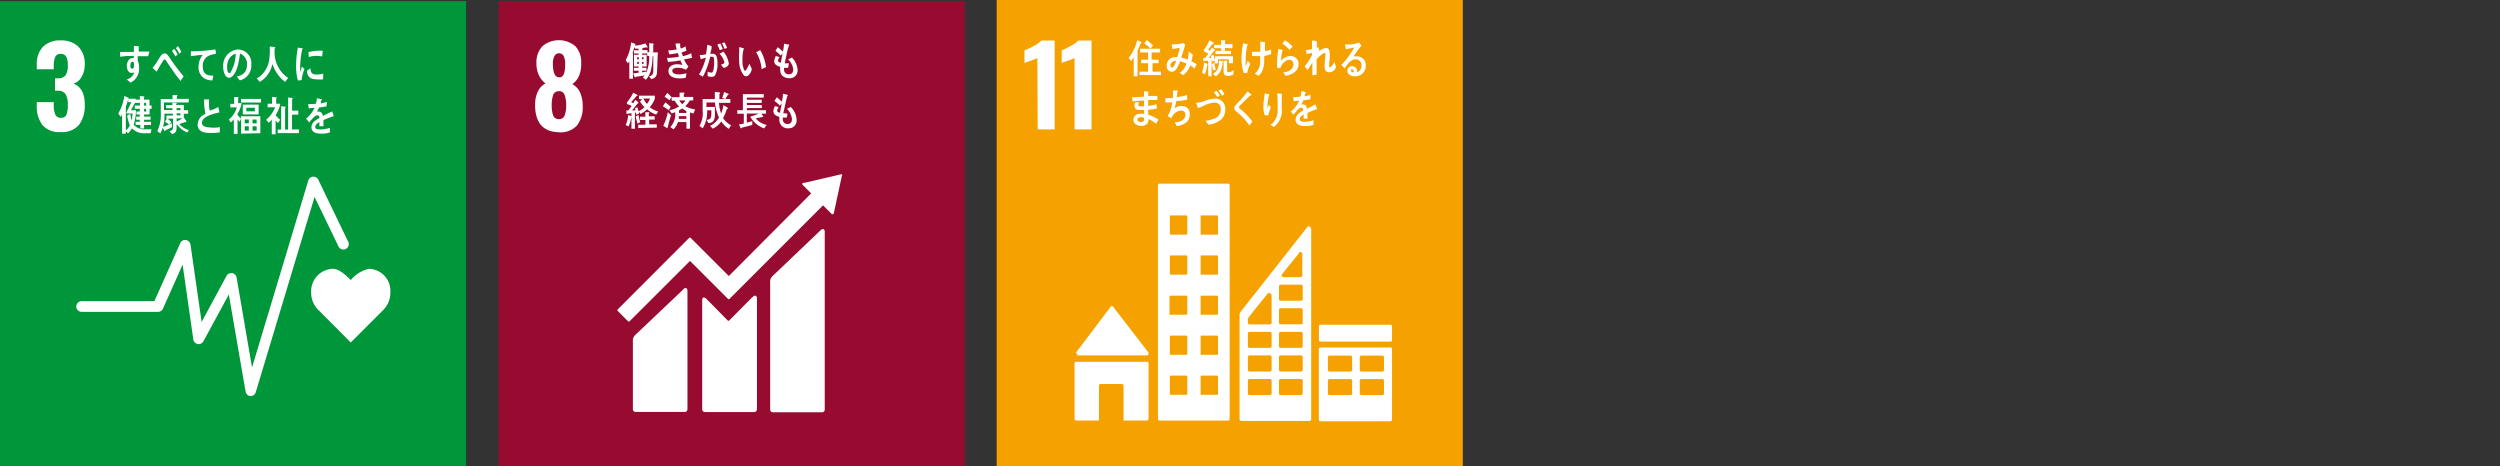 <svg xmlns="http://www.w3.org/2000/svg" width="295" height="55"><rect width="100%" height="100%" fill="#333333" stroke="none"/><defs><style>.cls-2{fill:#fff}</style></defs><g id="MV"><path fill="#f5a200" d="M117.61 0h55v55h-55z"/><path class="cls-2" d="M122.41 6.86a8.84 8.84 0 01-.83.32 7.3 7.3 0 00-.69.25V5.94a10.06 10.06 0 001.11-.52 3.66 3.66 0 00.89-.64h1.56v10.49h-2zm4.39 0a8.84 8.84 0 01-.83.32 7.3 7.3 0 00-.69.25V5.94a10.06 10.06 0 001.07-.52 3.66 3.66 0 00.89-.64h1.56v10.49h-2zm.2 35.08h8.32a.2.2 0 00.2-.21.19.19 0 000-.13l-4.13-5.35v-.05a.2.2 0 00-.15-.06.24.24 0 00-.14 0l-4 5.29-.07.08a.21.21 0 00.17.32zm8.28.75H127a.2.2 0 00-.2.21v6.51a.2.2 0 00.2.21h2.68v-4.1a.21.21 0 01.21-.21h2.48a.21.21 0 01.21.21v4.1h2.75a.2.2 0 00.2-.21V42.9a.2.2 0 00-.25-.21zM164.06 41h-8.24a.19.19 0 00-.2.19v8.33a.2.2 0 00.2.19h8.24a.2.2 0 00.2-.19v-8.34a.19.19 0 00-.2-.19m-4.51 5.43a.2.2 0 01-.2.2h-2.46a.2.2 0 01-.2-.2v-1.5a.19.19 0 01.2-.19h2.46a.19.19 0 01.2.19zm0-2.77a.2.2 0 01-.2.2h-2.46a.2.2 0 01-.2-.2v-1.49a.2.2 0 01.2-.2h2.46a.2.2 0 01.2.2zm3.76 2.77a.19.19 0 01-.2.2h-2.46a.2.2 0 01-.2-.2v-1.5a.19.19 0 01.2-.19h2.46a.19.19 0 01.2.19zm0-2.77a.19.19 0 01-.2.2h-2.46a.2.2 0 01-.2-.2v-1.49a.2.2 0 01.2-.2h2.46a.19.19 0 01.2.2zM144.9 21.67h-8.06a.2.2 0 00-.2.2v27.56a.2.2 0 00.2.2h8.06a.2.2 0 00.2-.2V21.87a.2.2 0 00-.2-.2m-4.8 24.82a.09.09 0 01-.1.1h-1.85a.1.1 0 01-.11-.1v-2.06a.11.11 0 01.11-.11H140a.1.1 0 01.1.11zm0-4.73a.1.1 0 01-.1.11h-1.85a.11.11 0 01-.11-.11V39.7a.1.1 0 01.11-.1H140a.09.09 0 01.1.1zm0-4.72a.1.1 0 01-.1.1h-1.85A.11.11 0 01138 37v-2a.11.11 0 01.11-.11H140a.1.1 0 01.1.11zm0-4.73a.09.09 0 01-.1.1h-1.85a.1.1 0 01-.11-.1v-2.06a.11.11 0 01.11-.11H140a.1.1 0 01.1.11zm0-4.73a.1.1 0 01-.1.11h-1.85a.11.11 0 01-.11-.11v-2.06a.1.1 0 01.11-.1H140a.09.09 0 01.1.1zm3.63 18.91a.1.1 0 01-.11.1h-1.85a.09.09 0 01-.1-.1v-2.06a.1.1 0 01.1-.11h1.85a.11.11 0 01.11.11zm0-4.73a.11.11 0 01-.11.11h-1.85a.1.1 0 01-.1-.11V39.7a.09.09 0 01.1-.1h1.85a.1.1 0 01.11.1zm0-4.72a.11.11 0 01-.11.1h-1.85a.1.1 0 01-.1-.1V35a.1.1 0 01.1-.11h1.85a.11.11 0 01.11.11zm0-4.73a.1.1 0 01-.11.1h-1.85a.09.09 0 01-.1-.1v-2.06a.1.1 0 01.1-.11h1.85a.11.11 0 01.11.11zm0-4.73a.11.11 0 01-.11.11h-1.85a.1.1 0 01-.1-.11v-2.06a.09.09 0 01.1-.1h1.85a.1.1 0 01.11.1z"/><rect class="cls-2" x="155.63" y="38.32" width="8.63" height="1.99" rx=".17"/><path class="cls-2" d="M154.64 26.87a.2.2 0 00-.2-.15.15.15 0 00-.11 0l-.07.08-7.92 10.06v.05a.22.22 0 00-.07.16v12.4a.2.2 0 00.2.2h8.06a.19.19 0 00.19-.2V27a.15.15 0 00-.08-.13zm-3.33 5.46l.05-.07c.55-.69 1.46-1.82 1.91-2.36v-.07a.23.23 0 01.18-.09.22.22 0 01.22.19v2.54a.24.24 0 01-.22.23h-2a.23.23 0 01-.17-.37zm-1.26 14.09a.2.2 0 01-.19.2h-2.41a.2.2 0 01-.2-.2v-1.51a.19.19 0 01.2-.19h2.41a.19.19 0 01.19.19zm0-2.78a.2.2 0 01-.19.2h-2.41a.2.2 0 01-.2-.2v-1.51a.19.19 0 01.2-.19h2.41a.19.19 0 01.19.19zm0-2.78a.19.19 0 01-.19.19h-2.41a.19.19 0 01-.2-.19v-1.51a.19.19 0 01.2-.19h2.41a.19.19 0 01.19.19zm0-6.1v3.32a.2.2 0 01-.2.2h-2.4a.2.2 0 01-.2-.2v-.42a.19.19 0 010-.07c.3-.44 1.69-2.15 2.27-2.86l.06-.08a.23.23 0 01.18-.08.22.22 0 01.22.19zm3.67 11.66a.2.2 0 01-.2.2h-2.4a.2.2 0 01-.2-.2v-1.51a.19.19 0 01.2-.19h2.4a.19.19 0 01.2.19zm0-2.78a.2.2 0 01-.2.2h-2.4a.2.2 0 01-.2-.2v-1.51a.19.19 0 01.2-.19h2.4a.19.19 0 01.2.19zm0-2.78a.19.19 0 01-.2.19h-2.4a.19.19 0 01-.2-.19v-1.51a.19.19 0 01.2-.19h2.4a.19.19 0 01.2.19zm0-2.78a.19.19 0 01-.2.19h-2.4a.19.19 0 01-.2-.19v-1.51a.2.2 0 01.2-.2h2.4a.2.2 0 01.2.2zm0-2.78a.19.19 0 01-.2.19h-2.4a.19.19 0 01-.2-.19v-1.51a.2.2 0 01.2-.2h2.4a.2.2 0 01.2.2zM134.59 5.11c-.1.3-.23.59-.36.88V9h-.45V6.76a2.24 2.24 0 01-.31.43l-.29-.35a5.19 5.19 0 001-2.1l.52.23a.07.07 0 010 .06s-.07.07-.11.08zm-.12 3.75v-.4h1v-1h-.81v-.41h.81v-.86h-.94v-.44h2.36v.44h-1v.86h.83v.41H136v1h1v.4zm1.29-3.13a4.29 4.29 0 00-.75-.6l.32-.4a4.24 4.24 0 01.39.33 3.26 3.26 0 01.33.31zM141 8.11c-.18-.13-.36-.28-.55-.39a2.42 2.42 0 01-.83 1.15l-.42-.27a2 2 0 00.8-1.09 2.93 2.93 0 00-.75-.27 3.9 3.9 0 01-.2.47c-.17.37-.39.76-.8.76a.64.64 0 01-.58-.71 1 1 0 01.75-1 1.63 1.63 0 01.49 0 8 8 0 00.3-1.12l-.86.15-.1-.55h.05a6 6 0 001.36-.16l.2.21-.27.86c-.07.22-.13.43-.21.65a2.83 2.83 0 01.75.23 3.68 3.68 0 00.14-.94c.16.11.32.21.47.33a4.4 4.4 0 01-.15.82 4.26 4.26 0 01.62.35c-.1.17-.21.35-.21.52zm-2.85-.37c0 .11 0 .22.15.22a.21.21 0 00.17-.09 2.59 2.59 0 00.33-.69c-.33.02-.7.16-.7.56zm4.31-.08a5.07 5.07 0 01-.28 1.1l-.35-.19a4.67 4.67 0 00.26-1.19l.39.16a.08.08 0 01-.02.12zm2.55-.2V7h-1.29v.47h-.39v-.33l-.28.13a.94.94 0 010-.16h-.08V9h-.4V7.17c-.2 0-.39 0-.58.06v-.4h.19a.21.21 0 00.11-.08c.1-.14.19-.29.29-.44-.18-.08-.34-.17-.52-.23v-.2a5.49 5.49 0 00.66-1.13l.42.23s.09 0 .09.09-.08.08-.12.08l-.56.7.22.13c.08-.12.15-.24.22-.37l.36.26v.07c0 .07-.06.06-.1.06-.21.28-.41.56-.63.83h.34a2.25 2.25 0 00-.08-.24l.32-.12c.07.22.12.44.18.66v-.5h2.12v.83zm-1.86.87c-.06-.25-.11-.51-.15-.77l.3-.13c0 .26.1.52.16.78zm1.12-1a2.89 2.89 0 01-.13.77 1.65 1.65 0 01-.67.91l-.35-.29c.6-.37.7-.83.72-1.59l.42.08a.06.06 0 01.06.06s-.03.09-.05.1zm.27-1.67V6h.72v.38h-1.83V6h.67v-.31h-.85v-.4h.84v-.54h.52a.1.1 0 01-.06.08v.37h.88v.5zm1 3.13a1.35 1.35 0 01-.68.17c-.29 0-.48-.16-.48-.52V7.17h.48s0 .05-.06.06v1c0 .23 0 .29.23.29a1 1 0 00.54-.26zm1.64-.21l-.4.05a4.67 4.67 0 01-.28-1.74 8.84 8.84 0 01.2-1.79l.37.1h.2a.1.1 0 01-.07.08 7.41 7.41 0 00-.2 1.98 2.38 2.38 0 000 .59l.24-.69c.09.13.19.25.29.37a4.82 4.82 0 00-.35 1.05zm2-2v.61a3.85 3.85 0 01-.09.76 1.7 1.7 0 01-.59 1c-.15-.08-.29-.18-.44-.25a1.83 1.83 0 00.64-1.53v-.56a5.88 5.88 0 01-.73 0h-.23v-.5a4.57 4.57 0 00.52 0h.46v-1.2c.13 0 .26 0 .39.06a.9.9 0 01.16 0s.06 0 0 .05a.08.08 0 010 .07v.93a2.69 2.69 0 00.72-.17v.53a4.05 4.05 0 01-.82.22zm2.75 2.32a1.83 1.83 0 01-.25.06c0-.07-.25-.4-.25-.4a2.7 2.7 0 00.6-.17.88.88 0 00.6-.76c0-.37-.2-.57-.5-.57-.47 0-.9.5-1.06 1L150.7 8a4.23 4.23 0 010-.71 8.53 8.53 0 01.16-1.53l.47.14a.05.05 0 01.05.05.1.1 0 01-.07.08 6.36 6.36 0 00-.15 1.14 1.54 1.54 0 011.17-.56.92.92 0 01.9 1c-.05.79-.67 1.12-1.3 1.29zm.23-3a4.07 4.07 0 00-.84-.77c.1-.12.2-.25.31-.37a3.09 3.09 0 01.9.76c-.12.09-.24.22-.37.34zm4.66 2.63c-.36 0-.52-.27-.52-.67s.06-.84.09-1.26v-.19c0-.08 0-.17-.11-.17s-.79.54-.92.77v1.81l-.5.06v-1.5c-.18.3-.37.59-.55.88a5.12 5.12 0 01-.36-.43 7.29 7.29 0 00.88-1.35v-.23l-.67.14c0-.16 0-.32-.09-.48a3.17 3.17 0 00.75-.12v-1a2.18 2.18 0 01.52.06s.05 0 .05.06a.06.06 0 010 .06v.68l.21-.08c0 .13.06.25.08.37l-.2.28a1.55 1.55 0 011-.56c.27 0 .42.26.42.55a5.81 5.81 0 010 .72c0 .25-.06.5-.07.75 0 .1 0 .25.13.25s.41-.41.51-.63c.07.22.13.43.18.65a.88.88 0 01-.83.58zm3.05.47c-.34 0-.88-.14-.88-.66a.55.55 0 01.58-.53.61.61 0 01.56.44 2.51 2.51 0 010 .27.74.74 0 00.52-.72.68.68 0 00-.65-.8c-.61 0-1 .58-1.34 1.06l-.38-.39a10.28 10.28 0 001.53-2.07c-.32.08-.64.14-1 .21l-.09-.57h.13a3.19 3.19 0 00.54 0 4.6 4.6 0 00.74-.14 1.21 1.21 0 00.25-.08l.28.39-.12.11a4.19 4.19 0 00-.26.33c-.2.26-.38.54-.56.81a1.14 1.14 0 01.37 0 1 1 0 011.07 1.1A1.21 1.21 0 01159.87 9zm-.35-.8c-.07 0-.12 0-.12.13s.23.21.33.21-.06-.38-.21-.38zm-23.09 6.4a5 5 0 00-.91-.55.71.71 0 01-.23.62 1 1 0 01-.55.19c-.4 0-1-.15-1-.75a.71.71 0 01.67-.68 1.69 1.69 0 01.32 0 1.33 1.33 0 01.28 0v-.45h-.4c-.31 0-.75 0-.74-.52a.87.87 0 01.1-.39h.43a1.08 1.08 0 00-.09.32c0 .15.17.15.25.16a3.17 3.17 0 00.44 0v-.68a8.81 8.81 0 00-1.36.11c0-.17-.05-.34-.07-.5.48 0 1-.06 1.42-.07v-.65l.34.05h.22a.07.07 0 01-.06.07v.44h1.08v.48h-1.08v.69a4.69 4.69 0 001-.2v.54c-.33.05-.66.09-1 .11v.59a5 5 0 011.21.58zm-1.43-.69a1.11 1.11 0 00-.36-.08c-.14 0-.42.06-.43.28s.27.29.41.29a.33.33 0 00.38-.4zm5 .52a2.17 2.17 0 01-1.14.45c-.09-.15-.16-.31-.25-.45.45 0 1.27-.19 1.27-.89a.47.47 0 00-.52-.49 1.26 1.26 0 00-.72.29 1.94 1.94 0 00-.42.61l-.44-.24a4 4 0 00.54-1.62h-.8v-.52a3.81 3.81 0 00.59 0h.29a8.7 8.7 0 000-.89h.53s.06 0 .06.07a.11.11 0 01-.08.09c0 .21 0 .41-.05.62a6.71 6.71 0 001.23-.25v.55a11.29 11.29 0 01-1.3.18 5.87 5.87 0 01-.19.83 1.49 1.49 0 01.88-.26.87.87 0 01.9 1 1.08 1.08 0 01-.38.92zm4.14-.37a2.78 2.78 0 01-1.54.65c-.13-.15-.24-.31-.36-.45a5 5 0 00.93-.22 1.14 1.14 0 00.88-1.1c0-.63-.32-.83-.8-.83a3.62 3.62 0 00-1.39.46 4 4 0 01-.52.18c0-.06-.19-.6-.19-.62s0 0 .07 0a3.21 3.21 0 001-.25 3.78 3.78 0 011.18-.25 1.18 1.18 0 011.18 1.29 1.55 1.55 0 01-.44 1.14zm-.49-2.6a4.57 4.57 0 00-.41-.57l.31-.18a3.82 3.82 0 01.39.57zm.55-.15a4.39 4.39 0 00-.42-.61l.32-.18a3.79 3.79 0 01.38.6zm3.24 3.51a7.6 7.6 0 00-1.18-1.34 4.38 4.38 0 00-.34-.29 1.71 1.71 0 01-.2-.18.37.37 0 01-.07-.25.53.53 0 01.18-.39l.57-.59c.27-.32.55-.63.82-1l.34.29.13.11c0 .06-.09.07-.13.06-.26.25-.53.49-.79.75-.11.1-.21.22-.32.32l-.16.15a.34.34 0 00-.09.19.16.16 0 00.07.13c.16.16.35.29.51.44a8 8 0 011 1.12zm2.21-1.21h-.41a3.15 3.15 0 01-.16-1.07c0-.5.1-1 .16-1.52l.37.07h.15a.08.08 0 010 .07 6.77 6.77 0 00-.2 1.35v.28l.18-.44.22.34a5 5 0 00-.31.92zm1.6-2.43v1.68a2.33 2.33 0 01-.94 2.12 1.83 1.83 0 00-.42-.26 1.24 1.24 0 00.27-.17 2.19 2.19 0 00.6-1.66 16.86 16.86 0 00-.05-1.88l.37.05h.2v.05a.19.19 0 01-.03.07zm4.14 1.71h-.06c-.27.09-.8.32-1.05.44V14h-.45a1.34 1.34 0 000-.21v-.27c-.31.15-.46.35-.46.56s.18.29.52.29a3.13 3.13 0 001.11-.19v.56a3.12 3.12 0 01-1 .13c-.75 0-1.12-.25-1.12-.75a1 1 0 01.31-.68 2.73 2.73 0 01.58-.41c0-.21-.07-.32-.18-.32a.51.51 0 00-.39.18 3.64 3.64 0 00-.29.32l-.28.33-.32-.38a3.41 3.41 0 001-1.28l-.67.06c0-.18 0-.35-.06-.49a6.58 6.58 0 00.87-.05 3.64 3.64 0 00.13-.65l.51.12a.06.06 0 010 .06.1.1 0 01-.06.07c0 .08-.06.2-.1.36a4.92 4.92 0 00.7-.17v.52l-.84.14a3.44 3.44 0 01-.23.48.73.73 0 01.22 0q.35 0 .45.51c.3-.17.65-.35 1-.53l.18.53s.01.05-.02.05zM4.86 7c-.1 0-.37.16-.83.33l-.69.24V6.06a8.19 8.19 0 001.07-.51 4 4 0 00.89-.64h1.56V15.4h-2zm37.57 19.36A1.53 1.53 0 1144 27.89a1.53 1.53 0 01-1.53-1.53m3.27 2.12a2 2 0 011.85 2v4.24a.59.59 0 11-1.18 0v-3.61c0-.14 0-.32-.29-.32s-.21.18-.22.3V42a.85.85 0 11-1.7 0v-6.29a.23.23 0 00-.24-.25.23.23 0 00-.24.25V42A.85.85 0 1142 42V31.09c0-.12 0-.3-.22-.3s-.29.18-.29.32v3.64a.59.59 0 11-1.18 0v-4.24a2 2 0 011.85-2h3.57m-12.4-1.35a1.45 1.45 0 10-1.45 1.45 1.45 1.45 0 001.45-1.45M29 30.45l-1.2 3.92s-.22.71.39.89.79-.52.79-.52l1-3.27s0-.25.24-.2.12.33.12.33l-1.69 6.13h1.57v4.39a.76.76 0 001.51 0v-4.39h.43v4.39a.75.75 0 00.75.75.76.76 0 00.76-.75v-4.39h1.57l-1.75-6.13s-.07-.27.12-.33.24.2.24.2l1 3.27s.18.7.79.52.39-.89.39-.89l-1.2-3.92s-.43-1.14-1.38-1.14h-3.1c-1 0-1.39 1.14-1.39 1.14m-4.31-3.29a1.45 1.45 0 10-1.44 1.45 1.44 1.44 0 001.44-1.45m-4.36 3.29l-1.21 3.92s-.21.71.4.89.79-.52.79-.52l1-3.27s.05-.25.24-.2.12.33.12.33l-1.69 6.13h1.57v4.39a.76.76 0 001.51 0v-4.39h.43v4.39a.76.76 0 001.51 0v-4.39h1.54l-1.69-6.13s-.07-.27.12-.33.24.2.24.2l1 3.27s.19.7.79.52.4-.89.4-.89l-1.21-3.92s-.43-1.14-1.38-1.14h-3.1c-1 0-1.38 1.14-1.38 1.14m17.9 4.82A1.21 1.21 0 1037 34.06a1.21 1.21 0 001.2 1.21M35.3 39a.42.42 0 00.18.57.41.41 0 00.52-.17l.65-2.09s.11-.14.11 0v4.92a.62.62 0 101.23 0v-1.92s0-.27.19-.27.19.27.19.27v1.94a.61.61 0 00.62.62.62.62 0 00.62-.62v-4.92c0-.14.07 0 .07 0l.52 1.43a3.39 3.39 0 00.29.67.46.46 0 00.6-.25.46.46 0 00-.05-.44c0-.05-.77-1.89-.85-2.15-.28-.8-.77-.79-1.25-.8h-1.68c-.63 0-.83.35-1.52 2.13-.1.26-.44 1.09-.44 1.14zM11.72 26.36a1.53 1.53 0 10-1.53 1.53 1.54 1.54 0 001.53-1.53M8.4 28.48a2 2 0 00-1.85 2v4.24a.6.6 0 101.19 0v-3.61c0-.14 0-.32.29-.32s.2.18.21.3V42a.85.85 0 101.7 0v-6.29a.24.24 0 01.25-.25.23.23 0 01.24.25V42a.86.86 0 101.71 0V31.09c0-.12 0-.3.21-.3s.29.18.29.32v3.64a.6.6 0 101.19 0v-4.24a2 2 0 00-1.86-2H8.4"/><path class="cls-2" d="M5.71 42.89h-.06a.32.32 0 01-.26-.38l1.36-7.2a.32.32 0 01.38-.26.33.33 0 01.26.38L6 42.63a.32.32 0 01-.29.26zm8.84-8.25a.44.44 0 00-.81.23.81.81 0 000 .19l1.26 2.2a.88.88 0 01.07.29v4.73a.59.59 0 001.18 0v-1.87s0-.26.18-.26.18.26.18.26v1.87a.6.6 0 001.19 0v-4.73a.8.8 0 01.08-.29l1.12-2a1.93 1.93 0 00.14-.36.44.44 0 00-.44-.44.46.46 0 00-.38.21s-.6 1-.78 1.22a.52.52 0 01-.38.17h-1.45a.5.5 0 01-.37-.17 14.2 14.2 0 01-.78-1.22z"/><path class="cls-2" d="M16.44 35.27a1.21 1.21 0 10-1.2-1.21 1.21 1.21 0 001.2 1.21m.01 1.69l1.36 1 .64 2.38h-4.02l.65-2.38 1.37-1zM15.94 6.4a3.06 3.06 0 01-.54-.34 1 1 0 01-.05.29c-.11.39-.55.41-.85.42l-.17-.34c.15 0 .46 0 .53-.19a1 1 0 000-.17h-.57a1.92 1.92 0 01-.74.73h2v1.77h-.48a1.9 1.9 0 001 .35l-.27.45a4.55 4.55 0 01-1.26-.55l.25-.25h-1.1l.24.22a.18.18 0 010 .07s0 .05-.07.05a.08.08 0 01-.07 0 4.83 4.83 0 01-1.12.49l-.18-.4a2.31 2.31 0 00.95-.39H13V7.08a1.51 1.51 0 01-.33.13l-.24-.38a1.87 1.87 0 001.26-.76h-.59a2.05 2.05 0 01-.46.25L12.32 6a2.17 2.17 0 001.17-1l.5.16a.07.07 0 010 .06c0 .07-.07.09-.11.09a2.46 2.46 0 01-.41.44H15a4.37 4.37 0 01-.47-.49L15 5a2.81 2.81 0 001.27 1zm-.8.73h-1.68v.18h1.68zm0 .47h-1.68v.18h1.69zm0 .46h-1.68v.17h1.69zm1.93 1.25V5.25h3.32v4.06zm2.84-3.62h-2.38v3.19h2.38zm-.33 2.69a3.81 3.81 0 01-.58-.93v1.31h-.43v-1.3a3 3 0 01-.68.91l-.31-.32a2.91 2.91 0 00.86-1.22h-.7v-.4h.82V5.8h.42s.08 0 .08.07A.09.09 0 0119 6v.45h.79v.4h-.68A3.35 3.35 0 0019.9 8zm4.96-1.17a.09.09 0 01-.06 0c-.29.1-.86.32-1.12.45v.72h-.48a1.55 1.55 0 000-.22v-.29c-.33.15-.49.34-.49.56s.19.29.55.29a6 6 0 001.18-.09v.53a4.84 4.84 0 01-1 .06c-.79 0-1.19-.25-1.19-.76a.94.94 0 01.33-.68 3.34 3.34 0 01.62-.4c0-.22-.08-.32-.19-.32a.6.6 0 00-.42.17 3.58 3.58 0 00-.31.33l-.3.33-.33-.39a3.29 3.29 0 001-1.28l-.71.07c0-.18 0-.35-.06-.49a7.33 7.33 0 00.92 0 3.48 3.48 0 00.14-.65l.55.12a.05.05 0 010 .06.1.1 0 01-.06.07c0 .08-.06.2-.11.36a5.78 5.78 0 00.76-.17l-.05.51c-.22 0-.52.1-.89.15a3.09 3.09 0 01-.25.47h.23q.38 0 .48.51c.32-.17.69-.35 1.09-.53l.19.53s.01-.02-.02-.02zm-10.16 4.94l-.59.15a10.4 10.4 0 01-.88 2.21l-.45-.26a7.66 7.66 0 00.81-1.9 3 3 0 01-.6.05c0-.16-.05-.33-.07-.5h.79a4.59 4.59 0 00.1-.82c.19 0 .38 0 .57.09-.05.22-.1.44-.17.66a4 4 0 00.49-.16zM15.5 15a3.54 3.54 0 00-.53-.49v.16c0 .49-.34.62-.7.62a1.21 1.21 0 01-.38-.06.72.72 0 01-.48-.67.71.71 0 01.74-.72h.33v-.67a.73.73 0 01.06-.32h.5a.57.57 0 00-.08.29v.74a3.18 3.18 0 01.86.56c-.1.29-.21.45-.32.56zm-1-.68a.71.71 0 00-.29 0c-.15 0-.35 0-.35.27s.22.31.38.31.26 0 .26-.23v-.31zm1.08-1.58a2.5 2.5 0 00-1-.54l.23-.47a2.49 2.49 0 011 .54zm2.95 2.61A7.34 7.34 0 0017.34 14c-.11-.11-.22-.22-.34-.32a.84.84 0 01-.2-.18.46.46 0 01-.07-.26.51.51 0 01.19-.39c.2-.21.41-.39.6-.6s.59-.63.87-1l.35.29.13.12c0 .07-.09.08-.14.07l-.83.74-.34.33-.16.15a.3.3 0 00-.1.19.17.17 0 00.07.14c.16.17.35.31.52.46A9.12 9.12 0 0119 15zm3.16-2.05a1.1 1.1 0 00-.36 1c.07.46.63.52.92.52h.29c-.05.18-.1.35-.14.53h-.09c-.57 0-1.38-.11-1.46-1a1.62 1.62 0 01.34-1.22 8.61 8.61 0 00-1.42.33 4.51 4.51 0 00-.1-.53 3.9 3.9 0 00.75-.18 5.34 5.34 0 001-1 6 6 0 01-.85 0v-.49a5.48 5.48 0 001.28 0 1.24 1.24 0 00.32-.12l.24.46a10.63 10.63 0 00-1.23 1.1c.6-.07 1.2-.13 1.8-.17v.57a2 2 0 00-1.29.2zM25 15.53c-.16-.14-.31-.29-.47-.41a2 2 0 001.19-.84 2.06 2.06 0 00.17-.75c0-.43-.1-.68-.48-.71a3.3 3.3 0 00-1.2.44c0-.07-.19-.58-.19-.63s.05 0 .06 0a3.46 3.46 0 00.52-.11 3 3 0 011-.18c.66 0 .91.58.86 1.3A2.16 2.16 0 0125 15.53zm.7-3.53a6.37 6.37 0 00-1.17-.44c.08-.18.15-.36.23-.53a4.58 4.58 0 011.2.44c-.09.17-.17.35-.26.53z"/><path fill="#00973b" d="M0 .13h55v55H0z"/><path class="cls-2" d="M5 14.75a3.66 3.66 0 01-.66-2.34v-.36h2v.34a2.68 2.68 0 00.2 1.16.68.68 0 00.66.35.63.63 0 00.64-.36A3 3 0 008 12.38a2.41 2.41 0 00-.25-1.25 1 1 0 00-.9-.42h-.36V9.24h.33a1.07 1.07 0 00.93-.37A2.12 2.12 0 008 7.68a2 2 0 00-.19-1 .71.71 0 00-.67-.32.64.64 0 00-.62.35 2.66 2.66 0 00-.18 1v.46h-2v-.53a2.9 2.9 0 01.73-2.12 2.76 2.76 0 012.06-.75 2.88 2.88 0 012.1.72A2.82 2.82 0 0110 7.58a2.88 2.88 0 01-.39 1.52 1.6 1.6 0 01-.95.77C9.55 10.2 10 11 10 12.34a3.78 3.78 0 01-.67 2.38 2.56 2.56 0 01-2.14.86A2.61 2.61 0 015 14.75zm41.06 19.78a2.6 2.6 0 00-2.51-2.81 3.83 3.83 0 00-2.16 1.33c-.5-.51-1.35-1.33-2.1-1.33a2.64 2.64 0 00-2.57 2.81 2.82 2.82 0 00.8 2l3.87 3.88 3.87-3.87a2.86 2.86 0 00.8-2.01z"/><path class="cls-2" d="M29.57 46.74a.64.64 0 01-.59-.53L27 34.75l-3 5.53a.64.64 0 01-1.19-.22l-1.26-8.84-2.32 5.2a.64.64 0 01-.58.38h-9a.64.64 0 01-.65-.64.64.64 0 01.64-.63h8.58l3.05-6.84a.62.62 0 01.66-.37.65.65 0 01.55.54L23.79 38l2.94-5.45a.64.64 0 011.19.2l1.82 10.61 6.64-22.06a.63.63 0 01.56-.45.64.64 0 01.62.36l3.49 7.24a.64.64 0 11-1.14.56l-2.79-5.77-6.94 23.04a.64.64 0 01-.61.46zm6.02-37.29l-.44.05a6.2 6.2 0 01-.21-1.83 11.89 11.89 0 01.21-2.06l.35.08a1.09 1.09 0 01.17 0 .06.06 0 010 .12A9.61 9.61 0 0035.42 8v.52l.21-.66.3.28a4.69 4.69 0 00-.34 1.31zm2.54-.09a3 3 0 01-.73 0c-.57 0-1.11-.11-1.18-1 .14-.1.27-.21.41-.3 0 .5.23.72.61.73a2.5 2.5 0 00.9-.11c0 .25-.01.46-.01.68zM38 6.66a3.61 3.61 0 00-.93-.06 4.8 4.8 0 00-.64.12c0-.18 0-.39-.05-.57a5.52 5.52 0 01.94-.15 3.92 3.92 0 01.76 0c-.02.27-.03.47-.08.66zm-20.52-.03h-1.23v.54a1.57 1.57 0 01.16.77 1.81 1.81 0 01-1 1.81c-.15-.13-.3-.24-.45-.38a1.23 1.23 0 00.89-.84.66.66 0 01-.34.08c-.35 0-.55-.45-.55-.83s.23-.93.66-.93a.5.5 0 01.17 0v-.24h-.83l-.79.08v-.56h1.63V5.4l.36.05a.66.66 0 01.15 0 .05.05 0 01.06.06.16.16 0 010 .1v.48h1.26zm-1.83.65c-.18 0-.27.22-.27.42s0 .4.22.4.21-.28.21-.44 0-.38-.16-.38zm5.64 2.27c-.2-.28-.44-.57-.66-.88l-.77-1.11-.25-.38c0-.06-.1-.17-.18-.17s-.21.21-.27.3-.17.27-.24.39-.26.46-.4.68 0 .07-.05.07L18 8a6.14 6.14 0 00.48-.63c.15-.23.29-.49.45-.72s.28-.34.51-.34.28.12.4.26.18.25.26.37c.19.27.38.55.57.81s.69.89 1 1.27zm-.59-2.89c-.13-.23-.27-.44-.41-.66l.27-.24a5.72 5.72 0 01.41.67zm.48-.31a6.34 6.34 0 00-.42-.67l.24-.24a7.58 7.58 0 01.4.68zm4.17.02a3.38 3.38 0 00-.6.16 1.25 1.25 0 00-.82 1.31c0 1 .62 1.08 1.23 1.09 0 .18-.06.37-.1.56H25a2.08 2.08 0 01-.8-.19 1.49 1.49 0 01-.77-1.41 2.25 2.25 0 01.48-1.4c-.45 0-.95.08-1.39.14v-.58a17.9 17.9 0 002.31-.14l.59-.08c0 .07.06.45.07.48s-.1.05-.14.06zm2.95 3.11c-.13-.14-.24-.29-.36-.43.63-.19 1.2-.46 1.2-1.39a1.29 1.29 0 00-.82-1.34c-.11.85-.32 2.2-.94 2.71a.58.58 0 01-.37.15.59.59 0 01-.42-.28 1.92 1.92 0 01-.25-1 1.89 1.89 0 011.74-2.06 1.6 1.6 0 011.57 1.79 1.76 1.76 0 01-1.35 1.85zm-1.39-2.27a1.94 1.94 0 00-.11.68c0 .2 0 .72.25.72s.15-.09.2-.16a4.37 4.37 0 00.56-2.12 1.42 1.42 0 00-.9.88zm6.74 2.46a4.18 4.18 0 01-1.49-2.12c-.07.22-.13.43-.22.64a3.19 3.19 0 01-.88 1.19 2.71 2.71 0 01-.41.28l-.36-.41a2.11 2.11 0 00.48-.32 3.12 3.12 0 001-1.92 8.56 8.56 0 00.06-1.52l.57.06a.08.08 0 010 .16v.6a3.67 3.67 0 00.6 1.88 3.44 3.44 0 001 1zm-15.88 6.05h-.55a2.05 2.05 0 01-1.66-.58 2.59 2.59 0 01-.44.59l-.27-.23v.27h-.45v-2.28a2.91 2.91 0 01-.17.3l-.27-.4a5.78 5.78 0 00.71-2.07l.49.22a.05.05 0 010 .05.07.07 0 010 .06H16V12l-.55 1h.59a5.23 5.23 0 01-.27 1.71 1.66 1.66 0 001.48.54h.63zm-2.84-2.32v-.17l.58-1.18h-.38v-.34a9 9 0 01-.28.88v2.8a1.74 1.74 0 00.47-.6 6.33 6.33 0 01-.32-1.15l.38-.2a5.39 5.39 0 00.16.8 7.71 7.71 0 00.1-.84zm2.72-.56v.67H17v.25h.77v.37H17v.24h.82v.38H17v.41h-.44v-.42H16v-.37h.49v-.24h-.42v-.36h.42v-.26h-.39v-.35h.39v-.32h-.59v-.39h.61v-.31h-.58v-.39h.57v-.42l.47.05a.06.06 0 01.07.07s-.05.07-.07.09v.21h.67v.7h.25v.39zm-.43-.7H17v.32h.27zm0 .7H17v.32h.27zm4.88 2.8a2.92 2.92 0 01-1.26-1V15c0 .52-.13.7-.54.82l-.3-.34c.31-.09.42-.15.42-.56V14h-.64a4.27 4.27 0 01.44.41l-.27.29-.49-.35.24-.35h-.06v-.37h.76v-.22h-1a4.61 4.61 0 010 .52 3.91 3.91 0 01-.49 1.81l-.35-.27a4.38 4.38 0 00.41-2.2v-1.58h1.39v-.47h.51s.07 0 .07.06-.05.08-.07.09v.3h1.4v.42h-2.92v.89h1v-.21h-.75v-.37h.74v-.26h.43s.08 0 .08.06a.09.09 0 01-.06.08v.1h.9V13h.51v.42h-.51v.44l.3.42a.09.09 0 010 .07.06.06 0 01-.06.06.18.18 0 01-.09 0l-.68.23a2.33 2.33 0 001.12.71zM20.29 15a7.76 7.76 0 01-.77.37s0 .1-.06.1a.07.07 0 01-.05 0l-.24-.47a11.37 11.37 0 001.14-.47zm1-2.25h-.45V13h.45zm0 .62h-.45v.24h.45zm-.45.6v.38a6 6 0 00.7-.39zm3.95 1.72c-.57 0-1.47-.09-1.47-1a1.41 1.41 0 01.92-1.25 8.13 8.13 0 01-.16-1.71h.59a3.4 3.4 0 000 .45 3 3 0 00.08.87 4.14 4.14 0 001-.43c.06.21.1.43.15.64-.5.12-2.07.43-2.07 1.23 0 .45.59.54.86.54a3.7 3.7 0 001.25-.03v.62a6.63 6.63 0 01-1.15.07zm3.66.08V14l-.19.38c-.08-.09-.15-.19-.23-.29v1.71h-.44v-1.73a2.16 2.16 0 01-.36.38l-.23-.34a2.88 2.88 0 00.95-1.44h-.77v-.41h.45v-.81h.53a.09.09 0 01-.06.08v.64h.41A3.74 3.74 0 0128 13.5a2 2 0 00.43.49v-.27h2.29v2zm0-3.67v-.43h2.35v.43zm.2 1.4v-1.16h1.87v1.16zm.71.6h-.48v.45h.48zm0 .8h-.48v.51h.48zm.71-2.19h-1v.43h1zm.21 1.39h-.48v.45h.49zm0 .8h-.48v.51h.49zm2.24-1.32a3.13 3.13 0 00.54.55l-.25.39c-.1-.1-.2-.2-.29-.31v1.64h-.45v-1.73a2.59 2.59 0 01-.37.37l-.3-.36a3.69 3.69 0 001.07-1.47h-.89v-.42h.52v-.81l.49.05a.07.07 0 01.06.07s0 .06-.06.07v.62h.49a3.71 3.71 0 01-.56 1.34zm.25 2.13v-.42h.41v-2.76l.47.06a.07.07 0 01.06.07s0 .06-.07.08v2.55H34V11.5l.47.06a.07.07 0 01.07.06c0 .05 0 .07-.07.09v1.35h.73v.47h-.74v1.75h.81v.43zm6.58-1.98h-.06c-.29.09-.85.32-1.12.44v.73h-.48a1.48 1.48 0 000-.22v-.26c-.32.15-.49.34-.49.56s.19.29.56.29a3.45 3.45 0 001.17-.19v.55a3.31 3.31 0 01-1 .14c-.79 0-1.18-.25-1.18-.76a.94.94 0 01.33-.68 2.91 2.91 0 01.61-.4c0-.21-.07-.32-.19-.32a.53.53 0 00-.41.18 2.37 2.37 0 00-.32.32c-.15.16-.24.28-.29.33l-.36-.44a3.57 3.57 0 001-1.28c-.22 0-.45.05-.71.06 0-.18 0-.34-.07-.49a7.63 7.63 0 00.93-.05 3.46 3.46 0 00.13-.65l.55.12a.06.06 0 01.05.06l-.07.07c-.07.07-.05.2-.1.36a6.07 6.07 0 00.75-.17l-.05.52c-.22.05-.52.09-.89.14a2.46 2.46 0 01-.25.48.84.84 0 01.23 0q.38 0 .48.51c.33-.17.69-.35 1.09-.53l.19.53s0 .05-.03.05z"/><path fill="#970b31" d="M58.84.13h55v55h-55z"/><path class="cls-2" d="M63.14 12.37a3.6 3.6 0 01.31-1.53 2.09 2.09 0 01.92-1 2.49 2.49 0 01-.77-.94 3.12 3.12 0 01-.3-1.43 2.79 2.79 0 01.69-2 3 3 0 013.92 0 2.78 2.78 0 01.67 2A3.43 3.43 0 0168.3 9a2.3 2.3 0 01-.77.93 2 2 0 01.92 1 3.73 3.73 0 01.31 1.59 3.5 3.5 0 01-.67 2.28 2.63 2.63 0 01-2.14.81c-1.87-.06-2.81-1.12-2.81-3.24zm3.49 1.24a3.25 3.25 0 00.18-1.16 3.4 3.4 0 00-.18-1.23.65.65 0 00-.68-.46.68.68 0 00-.68.46 3.75 3.75 0 00-.17 1.23 3.51 3.51 0 00.17 1.16.67.67 0 00.68.45.66.66 0 00.68-.45zm.06-6.1a1.89 1.89 0 00-.18-.9.6.6 0 00-.51-.33.62.62 0 00-.57.33 1.77 1.77 0 00-.19.9c0 1.08.25 1.62.76 1.62s.69-.54.69-1.62zm30.13 19.67l-5.61 5.35a.9.9 0 00-.33.8v15a.32.32 0 00.33.32H97a.32.32 0 00.32-.32v-21c0-.18-.14-.5-.51-.14m-16.17 6.95L75 39.49a.9.9 0 00-.32.8v8a.32.32 0 00.32.32h5.8a.32.32 0 00.32-.32v-14c0-.18-.14-.5-.51-.14"/><path class="cls-2" d="M99.37 20.71a.16.16 0 000-.13.15.15 0 00-.11 0h-.07l-4.3 1h-.17a.18.18 0 000 .24l1 1L86 32.57l-4.5-4.5a.13.13 0 00-.18 0l-1.22 1.22-7.21 7.22a.13.13 0 000 .18l1.22 1.22a.13.13 0 00.18 0l7.13-7.12 3.26 3.26 1.22 1.22a.13.13 0 00.18 0l11.04-11.04 1 1a.15.15 0 00.23 0 .19.19 0 00.05-.1l.94-4.39z"/><path class="cls-2" d="M88.76 35.08l-2.71 2.74a.14.14 0 01-.18 0l-2.46-2.5c-.45-.45-.55-.09-.55.09V48.3a.32.32 0 00.32.32H89a.32.32 0 00.32-.32V35.18c0-.17-.14-.5-.54-.1M77.53 8.41c0 .56-.19.8-.68.93L76.59 9c.33-.07.46-.16.5-.58V6.64H77a7.25 7.25 0 01-.19 1.62 2.58 2.58 0 01-.59 1.15l-.37-.27c.07-.08.15-.15.22-.24L75 9.07s0 .07-.06.07 0 0-.06-.06l-.17-.42.65-.08v-.23h-.56V8h.56v-.16h-.55V6.46h.54v-.15h-.55v-.38h.55v-.19h-.4l-.11-.2c0 .18-.09.37-.15.55s0 .18 0 .2v3h-.43V7.23l-.17.25-.26-.39A5.27 5.27 0 0074.47 5l.53.2v.06c0 .06 0 0-.08.06v.07a4.58 4.58 0 001.23-.27l.3.47h-.05a.11.11 0 01-.08 0c-.17 0-.35.06-.52.09v.23h.6v.25h.21V5.08l.45.06s.08 0 .08.06a.09.09 0 01-.06.08v.9h.55c-.06.74-.05 1.48-.1 2.23zm-2.15-1.65h-.2V7h.2zm0 .55h-.2v.23h.2zm.56-.55h-.19V7h.19zm0 .55h-.19v.23h.19zm.43-.72v-.28h-.6v.15h.53v1.38h-.53V8h.52v.34h-.52v.19c.16 0 .31-.06.48-.09v.16a4.52 4.52 0 00.35-2zm4.34.41a3.59 3.59 0 00.52.84 3.48 3.48 0 01-.28.39A2.21 2.21 0 0079.86 8c-.16 0-.53.08-.53.34 0 .41.56.44.81.44a4.71 4.71 0 00.86-.13c0 .18-.07.36-.1.54a4.07 4.07 0 01-.6.06c-.51 0-1.42-.07-1.42-.88 0-.59.58-.79 1-.79a2.76 2.76 0 01.65.09c-.08-.18-.17-.36-.24-.55a9.22 9.22 0 01-1.47.18l-.11-.47a6.58 6.58 0 001.4-.14c0-.14-.09-.28-.13-.43a6 6 0 01-1 .15c-.05-.15-.09-.31-.13-.46a6 6 0 001-.12 5.78 5.78 0 01-.14-.7h.49a.05.05 0 01.06.06.1.1 0 010 .07c0 .16 0 .31.08.47a2.62 2.62 0 00.56-.27c0 .17.07.35.1.53l-.56.2c0 .15.1.29.15.44a5.42 5.42 0 001-.35c0 .18 0 .36.09.53a5.86 5.86 0 01-.97.19zm3.64 1.93a.61.61 0 01-.45.14 1 1 0 01-.4-.1v-.53a.9.9 0 00.45.13c.32 0 .32-1.06.32-1.33s0-.54-.23-.54a1 1 0 00-.24 0 9.29 9.29 0 01-.86 2.35c-.16-.09-.3-.18-.46-.26a6.58 6.58 0 00.81-2l-.6.21-.12-.51h.11a3.29 3.29 0 00.62-.08 7.17 7.17 0 00.15-1.12 2 2 0 01.35.1.85.85 0 01.17.06v.11c0 .26-.1.53-.16.79h.24a.47.47 0 01.53.4 2.45 2.45 0 01.08.72 2.72 2.72 0 01-.31 1.46zm.59-3c-.09-.23-.19-.45-.3-.67l.36-.13a6.4 6.4 0 01.29.65zM85.36 8l-.29-.39c.12 0 .41-.09.41-.27a2.27 2.27 0 00-.58-1 4.17 4.17 0 00.46-.26A3 3 0 0186 7.47c0 .35-.41.53-.64.53zm.12-2.24a3.69 3.69 0 00-.3-.67l.31-.09a5 5 0 01.31.66zM88.09 9a.44.44 0 01-.32-.12 2.54 2.54 0 01-.54-1.54 7.94 7.94 0 010-1.29v-.49a2.79 2.79 0 01.58.18.12.12 0 01-.08.1 4.94 4.94 0 00-.12 1v.6a2.63 2.63 0 00.13.62c0 .09.1.3.2.29s.41-.64.48-.84l.28.59c.03.29-.29.84-.61.9zm1.78-.84a4.46 4.46 0 00-.65-2c.16-.07.32-.17.49-.24a5.1 5.1 0 01.68 2zm3.31 1.07c-.56 0-1.11-.24-1.12-1v-.34c-.3-.1-.69-.23-.7-.67a1.87 1.87 0 01.18-.61l.45.12a1 1 0 00-.19.41c0 .17.23.24.34.27.06-.38.14-.74.2-1.12l-.21.27a6.64 6.64 0 00-.62-.56c.08-.15.18-.29.27-.43a6.18 6.18 0 01.61.52 7.58 7.58 0 00.13-.94l.39.09h.16a.06.06 0 01.05.06.19.19 0 01-.07.13c0 .1 0 .21-.08.32l-.15.66c-.07.35-.16.71-.22 1.06a4.22 4.22 0 00.49 0L93 8a2.59 2.59 0 01-.48 0 1.48 1.48 0 000 .21.52.52 0 00.59.55c.34 0 .49-.21.49-.6A2 2 0 0093 7a3.55 3.55 0 00.44-.21 2.22 2.22 0 01.68 1.53.91.91 0 01-.94.91zM74.5 13.82a4.27 4.27 0 01-.33 1.1l-.34-.17a3.66 3.66 0 00.3-1.18l.37.13a.07.07 0 010 .07s.01.04 0 .05zm2.93-.3a3.08 3.08 0 01-1.07-.63 2.62 2.62 0 01-.79.55l-.17-.25v.21a2.92 2.92 0 01-.31.14l-.07-.25h-.1v1.9h-.41v-1.83l-.59.08v-.41a.91.91 0 00.23 0 6.42 6.42 0 00.38-.53 2.87 2.87 0 00-.55-.22v-.2a5.44 5.44 0 00.74-1.14c.14.07.28.14.41.22s.09 0 .09.1-.07.06-.1.06c-.21.25-.42.49-.64.72l.24.15c.08-.13.15-.26.22-.39.06 0 .41.26.41.33s-.06.06-.09.06c-.23.28-.45.57-.68.84h.4c0-.08 0-.17-.08-.24l.32-.14c0 .15.09.31.14.47a2.64 2.64 0 00.69-.47 3.54 3.54 0 01-.53-.68l.26-.27h-.38v-.41h1.87v.36a3.2 3.2 0 01-.6 1 2.92 2.92 0 001 .51zm-2.21 1.06c-.09-.28-.15-.58-.21-.86l.34-.14a5.72 5.72 0 00.2.84zm.09.53v-.39h.85v-.56h-.63v-.39h.62v-.53h.47v.05c0 .05 0 .06-.06.08v.35h.69v.39h-.65v.56h.9v.39zm.61-3.48a2.77 2.77 0 00.42.63 2.61 2.61 0 00.37-.63zM78.9 13a6.24 6.24 0 00-.68-.46l.29-.46a4.51 4.51 0 01.63.54zm-.14 2.07a.19.19 0 010 .07 4.84 4.84 0 01-.49-.31 6.93 6.93 0 00.54-1.59l.38.36c-.19.53-.28 1.01-.43 1.48zm.24-3.24a5.56 5.56 0 00-.58-.41l.31-.45a3.5 3.5 0 01.52.5zm2.82 1.57a2.7 2.7 0 01-.4-.14v1.92H81v-.78h-1a2 2 0 01-.53.86L79.1 15a2.24 2.24 0 00.57-1.76 3 3 0 01-.42.14L79 13a3 3 0 001.13-.44 3.5 3.5 0 01-.52-.68h-.35v-.41h.93v-.54h.51a.09.09 0 01.07.08s0 .07-.08.08v.35h1.11v.41h-.4a2.75 2.75 0 01-.54.68 3.28 3.28 0 001.17.38zm-.84.3h-.88v.33h.9zm0-.6a4.66 4.66 0 01-.47-.3c-.12.08-.26.15-.39.22v.31H81zm-.83-1.25a1.77 1.77 0 00.37.44 1.7 1.7 0 00.35-.44zM86 15.21a3.11 3.11 0 01-.89-.88 2.57 2.57 0 01-1 .85l-.33-.32a2.41 2.41 0 001.06-1 5.52 5.52 0 01-.48-1.77h-1v.53h1v1.08c-.08.59-.26.78-.76.83l-.22-.38c.49-.06.55-.25.56-.8v-.33h-.5a3.7 3.7 0 01-.52 2.12l-.38-.28a3.05 3.05 0 00.37-1.86v-1.31h1.44v-.85l.53.06s.09 0 .09.07a.14.14 0 01-.08.1v.62h1.29v.45h-1.34a4.86 4.86 0 00.25 1.26 4.48 4.48 0 00.28-1l.5.31a.12.12 0 010 .09c0 .05-.08.07-.11.08a5.25 5.25 0 01-.44 1.06 2.68 2.68 0 00.94.84zm-.12-4l-.29.48-.37-.13c.08-.23.16-.46.22-.7l.47.19s.07 0 .07.09-.1.04-.13.04zm4.29 3.94a3.05 3.05 0 01-1.64-1.38 9.58 9.58 0 001-.37h-1.41v1.07l.65-.17v.45l-1.29.33s0 .08-.07.08l-.21-.48a5.67 5.67 0 00.57-.1v-1.16H87V13h.66v-1.89h2.46v.41h-2v.25h1.76v.38h-1.75v.24h1.76v.36h-1.76V13h2.26v.41h-.55l.22.33s0 .07-.06.07a.13.13 0 01-.08 0q-.37.09-.75.15a2.27 2.27 0 001.3.78zm2.91-.01a1 1 0 01-1.12-1v-.34c-.3-.11-.69-.24-.7-.68a1.55 1.55 0 01.18-.6l.45.11a1 1 0 00-.19.42c0 .16.23.23.34.26.06-.37.14-.74.2-1.11l-.21.27a4.93 4.93 0 00-.65-.56c.09-.14.19-.28.28-.43a5.09 5.09 0 01.6.52 4.84 4.84 0 00.13-.94l.4.09.16.05v.06a.16.16 0 01-.07.12c0 .1-.06.22-.08.32l-.15.67c-.07.35-.16.7-.22 1 .16 0 .33 0 .49.05l-.07.45h-.48a1.34 1.34 0 000 .2.53.53 0 00.59.56c.34 0 .49-.22.49-.61a2 2 0 00-.59-1.18 3.61 3.61 0 00.44-.22 2.22 2.22 0 01.7 1.56.91.91 0 01-.92.96z"/></g></svg>